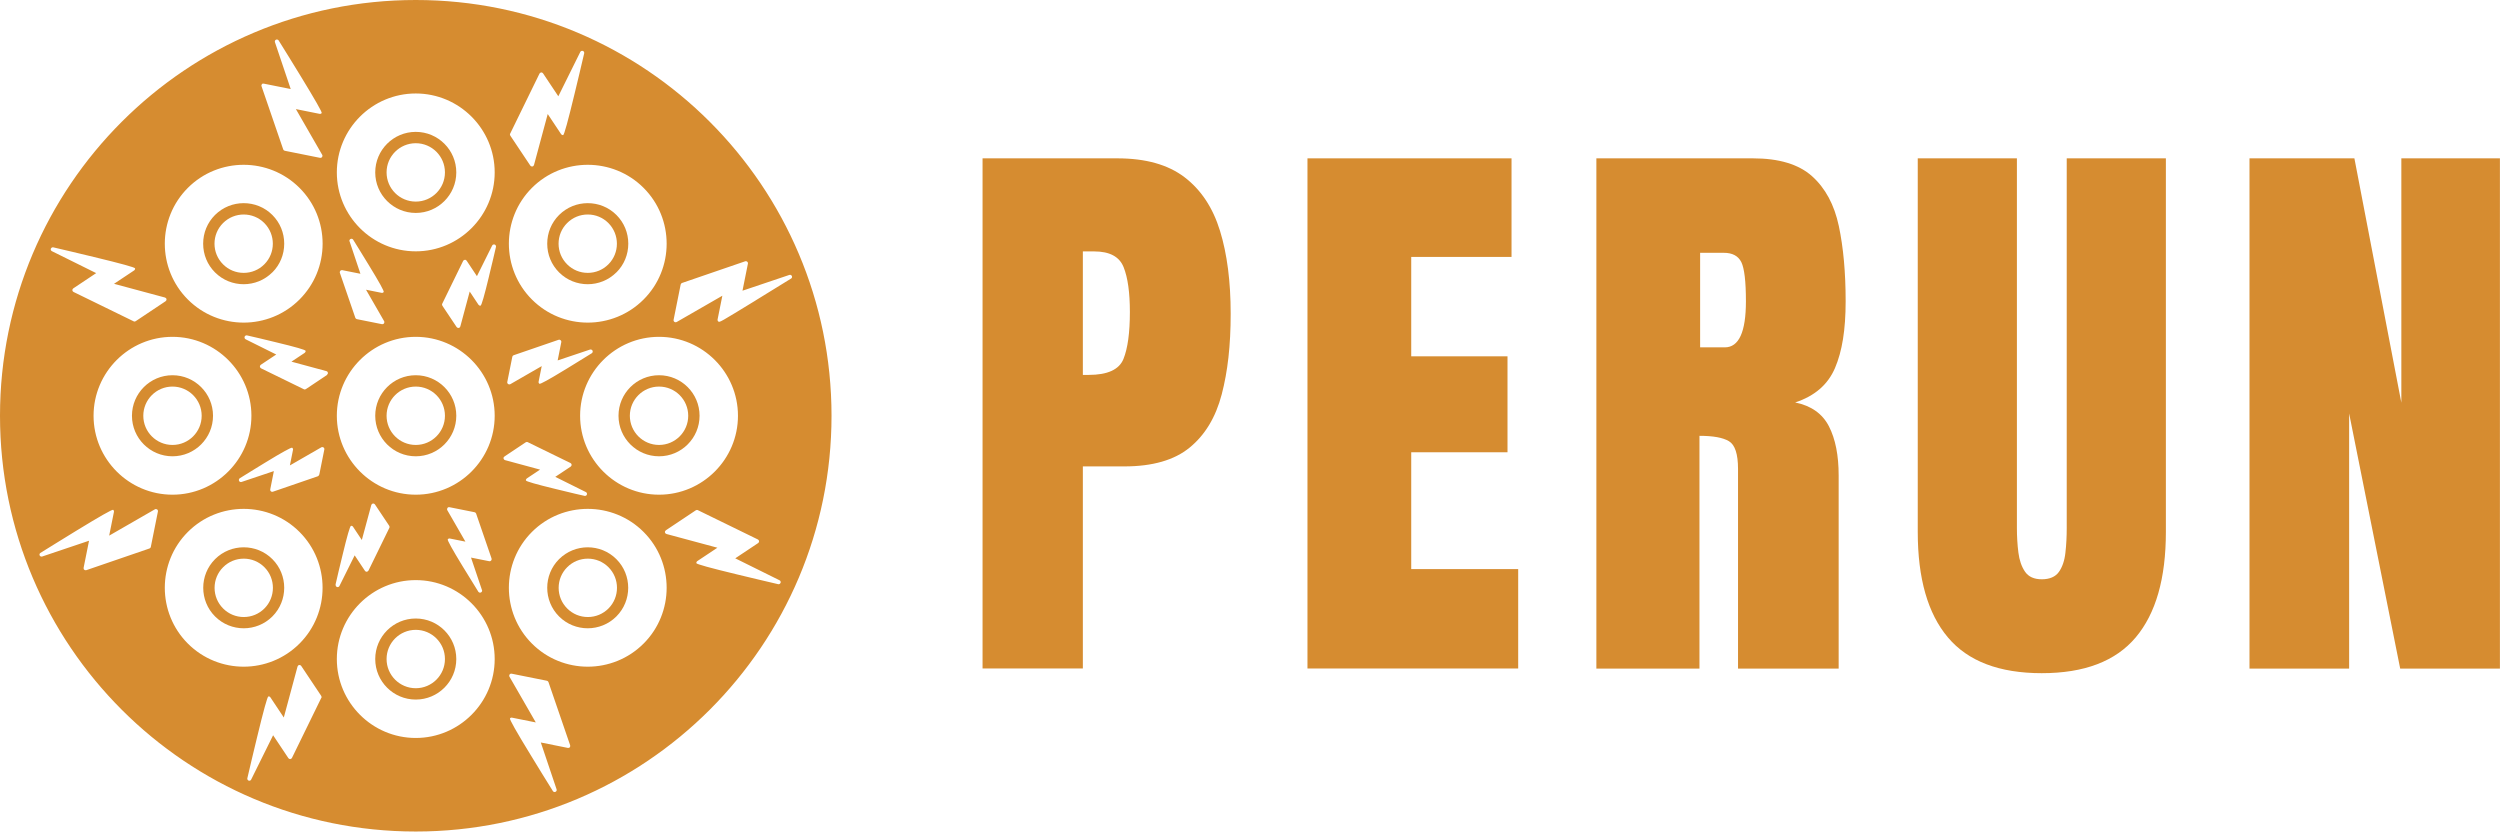 <?xml version="1.0" encoding="UTF-8"?>
<svg id="Warstwa_1" data-name="Warstwa 1" xmlns="http://www.w3.org/2000/svg" viewBox="0 0 304.08 101.14">
  <defs>
    <style>
      .cls-1 {
        fill: #d68c30;
      }
    </style>
  </defs>
  <g>
    <path class="cls-1" d="M119.51,81.31V19.26h16.4c3.43,0,6.15.76,8.16,2.29,2.01,1.53,3.45,3.7,4.32,6.52.87,2.82,1.3,6.18,1.3,10.08s-.36,7.03-1.09,9.82c-.73,2.79-2.03,4.94-3.9,6.47-1.87,1.53-4.52,2.29-7.95,2.29h-5.04v24.58h-12.2ZM131.71,45.6h.71c2.3,0,3.71-.65,4.23-1.94.52-1.29.78-3.2.78-5.71,0-2.35-.25-4.17-.76-5.45-.51-1.28-1.7-1.92-3.58-1.92h-1.38v15.02Z"/>
    <path class="cls-1" d="M159.03,81.31V19.26h24.82v11.99h-12.2v12.09h11.71v11.67h-11.71v14.21h13.01v12.09h-25.63Z"/>
    <path class="cls-1" d="M194.17,81.31V19.26h19.04c3.17,0,5.57.72,7.19,2.17s2.71,3.47,3.26,6.06c.55,2.6.83,5.65.83,9.15s-.43,6.09-1.29,8.11c-.86,2.02-2.47,3.42-4.85,4.2,1.95.4,3.32,1.37,4.11,2.91.79,1.54,1.18,3.53,1.18,5.98v23.48h-12.24v-24.29c0-1.81-.37-2.93-1.11-3.37s-1.93-.65-3.58-.65v28.31h-12.55ZM206.79,42.25h3c1.72,0,2.57-1.87,2.57-5.61,0-2.42-.19-4.01-.56-4.76-.38-.75-1.08-1.13-2.12-1.13h-2.89v11.49Z"/>
    <path class="cls-1" d="M248.35,81.88c-5.17,0-8.98-1.45-11.42-4.35-2.45-2.9-3.67-7.18-3.67-12.82V19.26h12.06v44.96c0,1.03.06,2.03.18,2.98.12.95.39,1.73.81,2.34.42.61,1.1.92,2.04.92s1.66-.3,2.08-.9c.42-.6.69-1.38.79-2.34.11-.96.16-1.96.16-3V19.26h12.06v45.45c0,5.64-1.22,9.91-3.67,12.82-2.45,2.9-6.25,4.35-11.42,4.35Z"/>
    <path class="cls-1" d="M273.61,81.31V19.26h12.76l5.71,29.72v-29.72h11.99v62.06h-12.13l-6.21-31.03v31.03h-12.13Z"/>
  </g>
  <g>
    <path class="cls-1" d="M50.57,75.23c-2.72,0-4.93,2.21-4.93,4.93s2.21,4.93,4.93,4.93,4.93-2.21,4.93-4.93-2.21-4.93-4.93-4.93ZM50.57,83.71c-1.96,0-3.55-1.59-3.55-3.55s1.59-3.55,3.55-3.55,3.55,1.59,3.55,3.55-1.59,3.55-3.55,3.55Z"/>
    <path class="cls-1" d="M26.16,68.01c-1.92,1.92-1.92,5.05,0,6.97,1.92,1.92,5.05,1.92,6.97,0,1.92-1.92,1.92-5.05,0-6.97-1.92-1.92-5.05-1.92-6.97,0ZM32.16,74.01c-.67.67-1.56,1.04-2.51,1.04s-1.84-.37-2.51-1.04-1.04-1.56-1.04-2.51.37-1.84,1.04-2.51c.67-.67,1.56-1.04,2.51-1.04s1.84.37,2.51,1.04c1.38,1.38,1.38,3.64,0,5.02Z"/>
    <path class="cls-1" d="M80.16,55.5c2.72,0,4.93-2.21,4.93-4.93s-2.21-4.93-4.93-4.93-4.93,2.21-4.93,4.93,2.21,4.93,4.93,4.93ZM80.16,47.02c1.96,0,3.55,1.59,3.55,3.55s-1.59,3.55-3.55,3.55-3.55-1.59-3.55-3.55,1.59-3.55,3.55-3.55Z"/>
    <path class="cls-1" d="M16.05,50.57c0,2.72,2.21,4.93,4.93,4.93s4.93-2.21,4.93-4.93-2.21-4.93-4.93-4.93-4.93,2.21-4.93,4.93ZM24.53,50.57c0,1.96-1.59,3.55-3.55,3.55s-3.55-1.59-3.55-3.55,1.59-3.55,3.55-3.55,3.55,1.59,3.55,3.55Z"/>
    <path class="cls-1" d="M50.57,25.9c2.72,0,4.93-2.21,4.93-4.93s-2.21-4.93-4.93-4.93-4.93,2.21-4.93,4.93,2.21,4.93,4.93,4.93ZM50.57,17.42c1.96,0,3.55,1.59,3.55,3.55s-1.59,3.55-3.55,3.55-3.55-1.59-3.55-3.55,1.59-3.55,3.55-3.55Z"/>
    <path class="cls-1" d="M33.13,33.13c.93-.93,1.44-2.17,1.44-3.49s-.51-2.56-1.44-3.49c-.96-.96-2.22-1.44-3.49-1.44s-2.52.48-3.49,1.44c-.93.93-1.44,2.17-1.44,3.49s.51,2.56,1.44,3.49c1.92,1.92,5.05,1.92,6.97,0ZM27.13,27.13c1.38-1.38,3.64-1.39,5.02,0,1.38,1.39,1.38,3.64,0,5.02-.67.67-1.56,1.04-2.51,1.04s-1.84-.37-2.51-1.04c-.67-.67-1.04-1.56-1.04-2.51,0-.95.37-1.84,1.04-2.51Z"/>
    <path class="cls-1" d="M50.57,45.64c-2.72,0-4.93,2.21-4.93,4.93s2.21,4.93,4.93,4.93,4.93-2.21,4.93-4.93-2.21-4.93-4.93-4.93ZM50.57,54.12c-1.96,0-3.55-1.59-3.55-3.55s1.59-3.55,3.55-3.55,3.55,1.59,3.55,3.55-1.59,3.55-3.55,3.55Z"/>
    <path class="cls-1" d="M74.98,33.13c.93-.93,1.44-2.17,1.44-3.49s-.51-2.56-1.44-3.49c-.96-.96-2.22-1.44-3.49-1.44s-2.52.48-3.49,1.44c-.93.93-1.44,2.17-1.44,3.49s.51,2.56,1.44,3.49c1.92,1.92,5.05,1.92,6.97,0ZM68.98,27.13c.67-.67,1.56-1.04,2.51-1.04s1.84.37,2.51,1.04c1.38,1.39,1.38,3.64,0,5.02-.67.67-1.56,1.04-2.51,1.04s-1.84-.37-2.51-1.04-1.04-1.56-1.04-2.51.37-1.84,1.04-2.51Z"/>
    <path class="cls-1" d="M71.49,66.57c-1.26,0-2.52.48-3.49,1.44-1.92,1.92-1.92,5.05,0,6.97,1.92,1.92,5.05,1.92,6.97,0,1.92-1.92,1.92-5.05,0-6.97-.96-.96-2.22-1.44-3.49-1.44ZM74.01,74.01c-.67.67-1.56,1.04-2.51,1.04s-1.84-.37-2.51-1.04-1.04-1.56-1.04-2.51.37-1.84,1.04-2.51,1.56-1.04,2.51-1.04,1.84.37,2.51,1.04c1.38,1.38,1.38,3.64,0,5.02Z"/>
    <path class="cls-1" d="M50.57,0C22.64,0,0,22.64,0,50.57s22.64,50.57,50.57,50.57,50.57-22.64,50.57-50.57S78.5,0,50.57,0ZM62.05,16.26l3.57-7.31c.04-.08.12-.13.21-.14.08-.01.17.04.22.11l1.86,2.79,2.67-5.39c.06-.12.2-.17.33-.12.1.04.16.15.15.26-.02.15-1.06,4.48-1.18,4.97q-1.2,4.97-1.38,5c-.1.02-.19-.03-.25-.11l-1.63-2.45-1.67,6.2c-.03.09-.1.17-.2.18-.01,0-.03,0-.04,0-.08,0-.16-.04-.21-.11l-2.43-3.64c-.05-.07-.06-.17-.02-.25ZM64.7,22.85c3.74-3.74,9.84-3.74,13.58,0,3.74,3.74,3.74,9.84,0,13.58-1.87,1.87-4.33,2.81-6.79,2.81s-4.92-.94-6.79-2.81c-3.74-3.74-3.74-9.84,0-13.58ZM89.76,50.57c0,5.29-4.31,9.6-9.6,9.6s-9.6-4.31-9.6-9.6,4.31-9.6,9.6-9.6,9.6,4.31,9.6,9.6ZM62.31,43.4c.02-.09.08-.16.16-.19l5.47-1.88c.08-.03.18-.01.25.05.07.06.1.15.08.24l-.44,2.22,3.93-1.32c.13-.04.27.02.32.15.04.1,0,.22-.09.29-.1.07-2.8,1.72-3.1,1.91q-3.14,1.92-3.28,1.81c-.08-.06-.12-.16-.1-.25l.38-1.9-3.82,2.2s-.08.03-.12.03c-.05,0-.1-.02-.15-.05-.08-.06-.12-.16-.1-.25l.61-3.05ZM50.57,11.37c5.29,0,9.6,4.31,9.6,9.6s-4.31,9.6-9.6,9.6-9.6-4.31-9.6-9.6,4.31-9.6,9.6-9.6ZM42.51,29.37c-.04-.11.01-.24.12-.3.11-.06.24-.03.31.06.06.07,1.35,2.19,1.91,3.1q1.93,3.15,1.82,3.29c-.06.08-.16.12-.25.1l-1.9-.38,2.2,3.82c.05.09.04.19-.01.27-.05.07-.12.1-.2.1-.02,0-.03,0-.05,0l-3.05-.61c-.09-.02-.16-.08-.19-.16l-1.88-5.47c-.03-.08-.01-.18.05-.25.06-.07.15-.1.24-.08l2.21.44-1.32-3.94ZM31.83,10.25c.06-.07.16-.1.24-.08l3.29.66-1.92-5.7c-.04-.13.02-.26.15-.31.1-.04.22,0,.29.08.08.1,2.25,3.64,2.68,4.34q2.67,4.37,2.57,4.51c-.06.08-.16.12-.25.1l-2.89-.58,3.2,5.56c.05.08.04.19-.01.27-.05.07-.12.1-.2.1-.02,0-.03,0-.05,0l-4.29-.86c-.09-.02-.16-.08-.19-.16l-2.64-7.69c-.03-.08-.01-.18.05-.25ZM22.85,22.85c3.74-3.74,9.83-3.74,13.58,0,1.81,1.81,2.81,4.23,2.81,6.79s-1,4.98-2.81,6.79c-1.87,1.87-4.33,2.81-6.79,2.81s-4.92-.94-6.79-2.81c-3.74-3.74-3.74-9.84,0-13.58ZM30.58,50.57c0,5.29-4.31,9.6-9.6,9.6s-9.6-4.31-9.6-9.6,4.31-9.6,9.6-9.6,9.6,4.31,9.6,9.6ZM6.2,30.23c.04-.1.15-.16.26-.15.14.02,4.47,1.06,4.97,1.18q4.97,1.2,5,1.38c.01.1-.03.19-.11.25l-2.45,1.63,6.2,1.67c.09.03.17.1.18.2.02.1-.03.19-.11.25l-3.64,2.43s-.09.04-.14.04c-.04,0-.08,0-.11-.03l-7.31-3.57c-.08-.04-.13-.12-.14-.21,0-.09.04-.17.11-.22l2.79-1.86-5.39-2.67c-.12-.06-.17-.2-.12-.32ZM18.35,66.52c-.02.09-.08.16-.16.19l-7.69,2.64s-.05.01-.08.01c-.06,0-.12-.02-.17-.06-.07-.06-.1-.15-.08-.24l.66-3.29-5.7,1.92c-.12.04-.26-.02-.31-.14-.04-.1-.01-.22.08-.29.1-.08,3.64-2.24,4.34-2.68q4.37-2.67,4.52-2.57c.08.06.12.16.1.25l-.58,2.89,5.56-3.2c.09-.05.19-.04.27.01.08.06.12.16.1.25l-.86,4.29ZM39.08,84.88l-3.57,7.31c-.04.08-.12.13-.21.14-.09,0-.17-.04-.22-.11l-1.86-2.79-2.67,5.39c-.04.09-.13.14-.22.14-.03,0-.07,0-.1-.02-.1-.04-.16-.15-.15-.26.02-.14,1.06-4.48,1.18-4.97q1.2-4.97,1.38-5c.11-.02.2.03.25.11l1.63,2.45,1.67-6.2c.03-.09.1-.17.2-.18.09-.02.19.03.25.11l2.43,3.64c.05.07.06.17.02.25ZM36.43,78.28c-1.87,1.87-4.33,2.81-6.79,2.81s-4.92-.94-6.79-2.81c-3.74-3.74-3.74-9.84,0-13.58,3.74-3.74,9.84-3.74,13.58,0,3.74,3.74,3.74,9.84,0,13.58ZM38.82,57.74c-.02.09-.08.16-.16.19l-5.47,1.88s-.05.01-.08.01c-.06,0-.12-.02-.16-.06-.07-.06-.1-.15-.08-.24l.44-2.22-3.93,1.32c-.13.04-.27-.02-.31-.15-.04-.1,0-.22.08-.29.09-.07,2.6-1.6,3.1-1.91q3.14-1.92,3.29-1.81c.08.06.12.16.1.25l-.38,1.9,3.82-2.2c.09-.05.19-.04.27.01.08.06.12.16.1.25l-.61,3.05ZM39.79,45.6l-2.59,1.73s-.09.04-.14.04c-.04,0-.08,0-.11-.03l-5.2-2.54c-.08-.04-.13-.12-.14-.21,0-.09.04-.17.11-.22l1.88-1.25-3.72-1.85c-.12-.06-.17-.2-.12-.33.05-.1.15-.16.26-.15.11.01,2.97.7,3.54.84q3.58.86,3.61,1.04c.02.1-.03.19-.11.25l-1.61,1.07,4.25,1.15c.1.03.17.1.18.2.02.1-.03.19-.11.25ZM40.81,71.11c.01-.11.7-2.97.84-3.54q.86-3.58,1.04-3.61c.1-.02.2.03.25.11l1.07,1.61,1.15-4.25c.03-.09.1-.17.2-.18.09-.02.19.03.25.11l1.73,2.59c.05.07.06.17.02.25l-2.54,5.2c-.04.08-.12.13-.21.14-.1.01-.17-.04-.22-.11l-1.25-1.88-1.85,3.72c-.04.09-.13.14-.22.14-.04,0-.07,0-.1-.02-.1-.05-.16-.15-.14-.26ZM50.57,89.76c-5.29,0-9.6-4.31-9.6-9.6s4.31-9.6,9.6-9.6,9.6,4.31,9.6,9.6-4.31,9.6-9.6,9.6ZM58.63,71.76c.04.13-.02.26-.15.31-.03.01-.06.02-.09.02-.08,0-.15-.04-.2-.1-.06-.08-1.48-2.39-1.91-3.1q-1.92-3.14-1.82-3.29c.06-.08.16-.12.25-.1l1.9.38-2.2-3.82c-.05-.08-.04-.19.01-.27s.15-.12.25-.1l3.05.61c.09.02.16.08.19.16l1.88,5.47c.03.08.01.18-.05.25-.06.07-.15.1-.24.08l-2.21-.44,1.33,3.94ZM50.57,60.17c-5.29,0-9.6-4.31-9.6-9.6s4.31-9.6,9.6-9.6,9.6,4.31,9.6,9.6-4.31,9.6-9.6,9.6ZM59.49,33.57q-.86,3.58-1.04,3.61c-.09.02-.19-.03-.25-.11l-1.07-1.61-1.14,4.25c-.03.09-.1.17-.2.18-.01,0-.03,0-.04,0-.08,0-.16-.04-.21-.11l-1.73-2.59c-.05-.07-.06-.17-.02-.25l2.54-5.2c.04-.08.12-.13.21-.14.09-.01.17.04.22.11l1.25,1.88,1.85-3.72c.06-.12.2-.17.32-.12.1.04.16.15.15.26-.01.1-.59,2.51-.84,3.54ZM61.24,55.78c-.02-.1.03-.19.11-.25l2.59-1.73c.07-.05.17-.06.25-.02l5.2,2.54c.08.04.13.12.14.21,0,.09-.04.17-.11.22l-1.88,1.25,3.72,1.85c.11.05.16.18.13.29-.03.11-.13.18-.24.18,0,0-.02,0-.02,0-.08,0-1.97-.46-3.54-.84q-3.59-.87-3.62-1.04c-.02-.1.03-.19.11-.25l1.61-1.07-4.25-1.15c-.1-.03-.17-.1-.18-.2ZM69.31,90.89c-.06.07-.16.1-.24.08l-3.29-.66,1.92,5.7c.04.13-.02.26-.15.31-.03.01-.06.02-.09.02-.08,0-.15-.04-.2-.1-.1-.13-2.58-4.18-2.68-4.35q-2.67-4.36-2.55-4.51c.06-.08.15-.11.25-.09l2.89.58-3.2-5.56c-.05-.08-.04-.19.01-.27.06-.08.16-.12.25-.1l4.29.86c.09.02.16.08.19.16l2.64,7.69c.03.08.01.18-.05.25ZM78.28,78.28c-1.87,1.87-4.33,2.81-6.79,2.81s-4.92-.94-6.79-2.81c-3.74-3.74-3.74-9.84,0-13.58s9.84-3.74,13.58,0,3.74,9.84,0,13.58ZM94.93,70.91c-.04.09-.13.15-.23.15-.01,0-.02,0-.03,0-.14-.02-4.47-1.06-4.97-1.18q-4.97-1.2-5-1.38c-.01-.1.03-.19.11-.25l2.45-1.63-6.2-1.67c-.09-.03-.17-.1-.18-.2-.02-.1.03-.19.11-.25l3.64-2.43c.07-.05.17-.06.25-.02l7.31,3.57c.08.04.13.12.14.21,0,.09-.04.17-.11.22l-2.79,1.86,5.39,2.67c.12.06.17.2.12.32ZM91.9,36.55c-4.35,2.66-4.36,2.67-4.52,2.56-.08-.06-.12-.16-.1-.25l.58-2.89-5.56,3.2s-.08.03-.12.03c-.05,0-.1-.02-.15-.05-.08-.06-.12-.16-.1-.25l.86-4.29c.02-.09.08-.16.16-.19l7.69-2.64c.08-.03.18-.01.25.05.07.06.1.15.08.24l-.66,3.29,5.7-1.92c.13-.04.26.02.31.14.04.1.01.23-.08.29-.11.08-3.64,2.25-4.35,2.68Z"/>
  </g>
</svg>